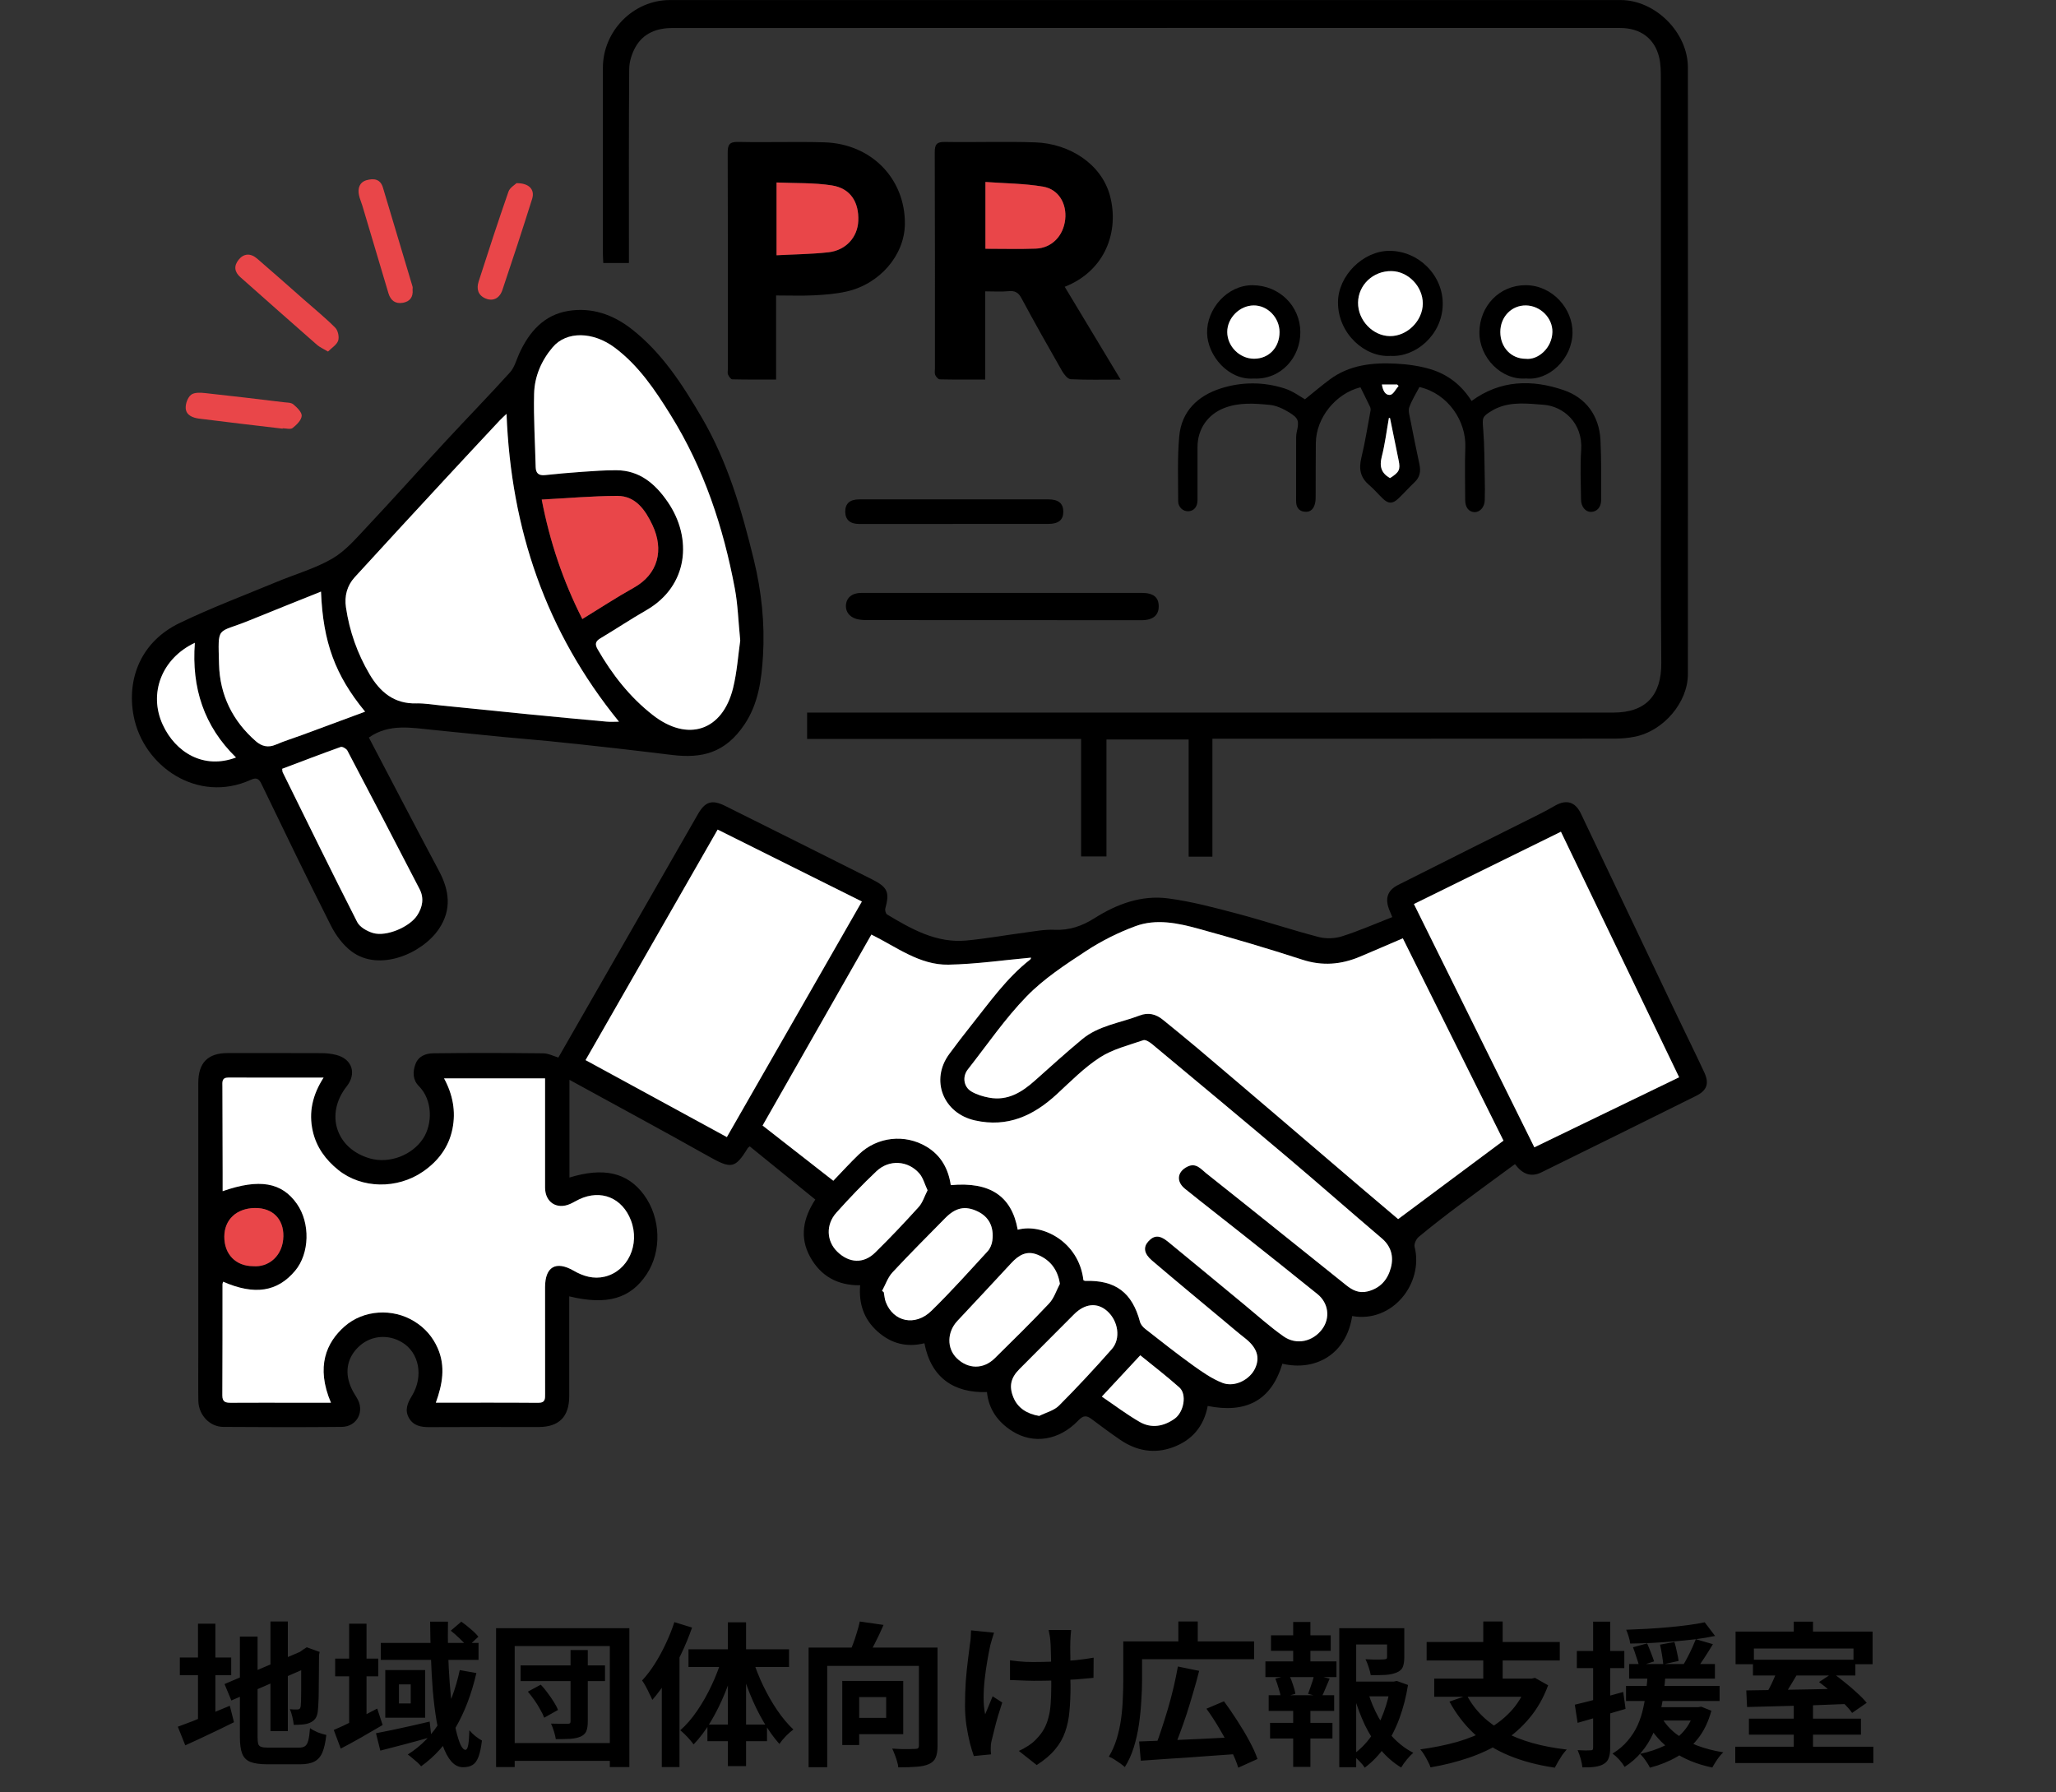 <svg width="265" height="231" viewBox="0 0 265 231" fill="none" xmlns="http://www.w3.org/2000/svg">
<rect x="0" y="0" width="265" height="231" fill="#333333" stroke="none"/>
<g clip-path="url(#clip0_3615_29)">
<path d="M71.971 136.301C77.953 125.868 83.947 115.41 89.947 104.954C90.897 103.299 91.765 103.026 93.488 103.885C99.792 107.027 106.095 110.176 112.39 113.337C114.423 114.358 114.678 115 114.108 117.101C114.047 117.328 114.165 117.765 114.341 117.869C117.492 119.76 120.701 121.587 124.562 121.225C127.09 120.988 129.597 120.53 132.115 120.199C133.376 120.035 134.651 119.782 135.906 119.842C137.835 119.936 139.481 119.352 141.073 118.346C143.965 116.515 147.133 115.347 150.556 115.796C153.565 116.189 156.533 116.985 159.478 117.765C162.99 118.694 166.442 119.852 169.956 120.771C170.899 121.017 172.046 120.979 172.977 120.682C175.149 119.992 177.247 119.068 179.451 118.206C179.282 117.794 179.198 117.584 179.111 117.379C178.474 115.892 178.779 114.782 180.194 114.066C186.306 110.975 192.443 107.927 198.567 104.86C199.204 104.542 199.823 104.187 200.443 103.837C201.903 103.009 203.039 103.345 203.765 104.867C207.886 113.511 211.994 122.161 216.113 130.807C217.287 133.273 218.504 135.72 219.656 138.198C220.325 139.636 220.038 140.536 218.612 141.25C211.978 144.558 205.326 147.83 198.678 151.105C197.311 151.778 196.217 151.322 195.267 150.045C192.803 151.858 190.357 153.631 187.94 155.443C186.215 156.737 184.509 158.056 182.849 159.434C182.532 159.7 182.238 160.339 182.33 160.706C183.513 165.389 179.503 170.558 174.283 169.627C173.521 174.643 169.458 176.762 165.282 175.772C163.841 180.62 160.486 182.184 155.665 181.216C155.157 183.895 153.599 185.661 151.162 186.549C148.764 187.425 146.464 187.007 144.369 185.569C143.12 184.712 141.901 183.812 140.691 182.9C140.046 182.415 139.62 182.42 139.002 183.069C136.527 185.666 133.198 186.196 130.46 184.457C128.627 183.294 127.427 181.65 127.21 179.426C122.955 179.566 120.003 177.587 119.149 173.135C116.881 173.688 114.88 173.198 113.117 171.625C111.344 170.042 110.67 168.056 110.867 165.66C107.933 165.698 105.763 164.458 104.411 161.99C103.023 159.454 103.528 156.992 105.085 154.611C102.26 152.318 99.441 150.033 96.639 147.76C96.502 147.874 96.422 147.91 96.384 147.975C94.748 150.651 94.236 150.675 91.349 149.051C85.439 145.724 79.466 142.51 73.397 139.18V151.776C77.811 150.415 80.895 151.129 83.007 154.012C85.177 156.975 85.319 161.261 83.341 164.248C81.27 167.38 78.23 168.271 73.368 167.088C73.368 167.542 73.368 167.964 73.368 168.384C73.368 172.24 73.373 176.098 73.368 179.954C73.363 182.616 72.047 183.931 69.418 183.931C64.732 183.931 60.046 183.914 55.361 183.945C54.249 183.952 53.265 183.771 52.693 182.734C52.147 181.742 52.52 180.849 53.075 179.944C54.636 177.406 54.033 174.31 51.779 172.99C50.039 171.97 47.923 172.131 46.441 173.396C44.827 174.773 44.363 176.68 45.19 178.692C45.399 179.204 45.688 179.689 45.984 180.157C47.059 181.858 46.051 183.897 44.033 183.916C38.948 183.962 33.86 183.955 28.775 183.916C27.019 183.904 25.595 182.367 25.566 180.55C25.532 178.543 25.559 176.533 25.559 174.525C25.559 162.875 25.559 151.223 25.559 139.573C25.559 136.977 26.79 135.732 29.343 135.732C33.389 135.732 37.432 135.722 41.478 135.741C42.109 135.744 42.756 135.819 43.364 135.978C45.395 136.506 45.991 138.374 44.687 140.024C41.856 143.612 43.314 148.089 47.718 149.322C50.181 150.012 53.131 148.909 54.545 146.732C55.75 144.879 55.796 141.803 53.98 139.981C53.198 139.197 53.181 138.181 53.539 137.182C53.92 136.118 54.891 135.773 55.834 135.761C60.559 135.7 65.286 135.712 70.01 135.765C70.691 135.773 71.367 136.132 71.971 136.308V136.301ZM139.642 165.003C139.714 165.035 139.786 165.095 139.858 165.093C143.777 164.972 145.92 166.586 146.933 170.37C147.024 170.715 147.325 171.058 147.616 171.287C149.63 172.86 151.633 174.45 153.707 175.939C154.919 176.81 156.185 177.7 157.558 178.236C159.136 178.851 161.101 177.821 161.775 176.356C162.439 174.913 161.994 173.664 160.437 172.45C159.523 171.738 158.645 170.98 157.758 170.237C154.659 167.65 151.547 165.081 148.475 162.46C147.436 161.572 147.342 160.74 148.006 160.004C148.737 159.195 149.464 159.162 150.512 160.018C153.822 162.723 157.108 165.462 160.409 168.181C162.073 169.552 163.68 171.009 165.441 172.245C167.108 173.415 169.23 172.913 170.42 171.301C171.471 169.88 171.245 167.957 169.804 166.791C166.543 164.154 163.252 161.548 159.966 158.94C157.56 157.029 155.126 155.151 152.735 153.221C151.554 152.268 151.739 151.008 153.055 150.362C154.164 149.819 154.801 150.695 155.456 151.213C161.496 156.001 167.498 160.841 173.519 165.652C174.31 166.285 175.147 166.726 176.261 166.451C177.93 166.041 178.873 164.904 179.273 163.379C179.645 161.956 179.316 160.638 178.089 159.596C174.065 156.177 170.108 152.683 166.074 149.276C160.243 144.346 154.371 139.465 148.501 134.581C148.184 134.315 147.655 133.968 147.361 134.069C145.463 134.723 143.428 135.218 141.773 136.287C139.745 137.597 138.006 139.375 136.212 141.028C133.202 143.803 129.871 145.35 125.661 144.409C121.569 143.494 119.866 139.204 122.354 135.843C123.256 134.624 124.172 133.413 125.12 132.228C127.516 129.234 129.717 126.061 132.784 123.669C132.878 123.597 132.89 123.416 132.885 123.426C129.339 123.747 125.798 124.265 122.248 124.333C118.538 124.403 115.58 122.069 112.311 120.453C107.622 128.683 102.968 136.856 98.289 145.067C101.356 147.464 104.334 149.787 107.406 152.186C108.536 151.013 109.588 149.852 110.713 148.771C113.078 146.506 116.631 146.122 119.424 147.797C121.288 148.916 122.233 150.651 122.544 152.75C127.6 152.282 130.4 154.164 131.172 158.498C134.316 157.632 139.062 160.025 139.64 164.999L139.642 165.003ZM57.249 138.996C58.362 141.05 58.795 143.231 58.322 145.533C57.838 147.886 56.474 149.664 54.545 150.996C51.201 153.305 46.612 153.211 43.612 150.796C41.991 149.49 40.798 147.879 40.326 145.803C39.768 143.352 40.3 141.093 41.719 138.89C37.517 138.89 33.487 138.9 29.458 138.883C28.561 138.878 28.674 139.481 28.676 140.036C28.683 143.733 28.695 147.427 28.708 151.122C28.708 151.906 28.708 152.69 28.708 153.53C33.454 151.872 36.335 152.391 38.274 155.154C40.018 157.641 39.92 161.555 38.055 163.78C35.768 166.512 32.826 166.968 28.773 165.199C28.741 165.307 28.688 165.411 28.688 165.515C28.681 170.295 28.695 175.075 28.667 179.855C28.662 180.743 29.136 180.803 29.814 180.801C32.496 180.784 35.181 180.794 37.863 180.794C39.446 180.794 41.029 180.794 42.667 180.794C40.689 176.139 42.084 173.027 44.411 170.971C46.862 168.804 50.622 168.587 53.419 170.312C54.771 171.147 55.784 172.298 56.431 173.775C57.458 176.125 57.035 178.432 56.186 180.791C60.653 180.791 65.016 180.772 69.38 180.806C70.318 180.813 70.27 180.275 70.27 179.64C70.263 175.061 70.265 170.481 70.265 165.903C70.265 163.273 71.66 162.46 73.943 163.775C75.196 164.497 76.524 164.89 77.953 164.547C80.945 163.828 82.523 160.412 81.338 157.304C80.224 154.386 77.479 153.257 74.674 154.572C74.28 154.756 73.909 154.992 73.512 155.168C71.783 155.94 70.27 154.965 70.265 153.066C70.255 150.094 70.265 147.121 70.265 144.148C70.265 142.469 70.265 140.789 70.265 138.992H57.261L57.249 138.996ZM180.814 120.945C178.849 121.787 177.071 122.559 175.284 123.31C172.862 124.328 170.447 124.536 167.87 123.701C163.435 122.26 158.956 120.938 154.457 119.702C151.809 118.974 149.026 118.392 146.358 119.374C144.143 120.19 141.975 121.276 140 122.569C137.311 124.333 134.549 126.138 132.327 128.423C129.529 131.299 127.237 134.67 124.745 137.841C124.025 138.755 124.182 140.07 125.185 140.676C125.873 141.091 126.703 141.337 127.501 141.484C129.892 141.923 131.723 140.775 133.416 139.259C135.413 137.471 137.407 135.676 139.466 133.961C141.61 132.177 144.386 131.854 146.885 130.894C148.013 130.459 148.99 130.71 149.885 131.439C151.371 132.65 152.863 133.854 154.327 135.092C157.9 138.113 161.46 141.151 165.02 144.187C168.429 147.094 171.83 150.012 175.236 152.919C176.93 154.365 178.63 155.798 180.208 157.135C184.796 153.718 189.265 150.388 193.785 147.022C189.484 138.374 185.168 129.702 180.814 120.947V120.945ZM216.423 138.852C211.311 128.232 206.269 117.758 201.189 107.203C194.877 110.306 188.582 113.402 182.238 116.522C187.456 127.06 192.58 137.414 197.761 147.881C204.001 144.86 210.164 141.88 216.421 138.852H216.423ZM75.473 136.639C81.566 139.959 87.616 143.253 93.687 146.561C99.465 136.48 105.217 126.444 111.089 116.196C104.82 113.072 98.669 110.005 92.499 106.928C86.791 116.886 81.179 126.683 75.473 136.639ZM113.691 166.384C113.764 166.439 113.838 166.497 113.91 166.553C113.992 166.975 114.019 167.421 114.168 167.819C115.144 170.382 117.959 171.004 120.056 168.951C122.573 166.492 124.92 163.862 127.304 161.271C127.629 160.918 127.848 160.373 127.908 159.89C128.134 158.102 127.446 156.823 126.003 156.136C124.403 155.376 123.174 155.629 121.81 157.019C119.539 159.335 117.235 161.62 115.031 163.997C114.43 164.646 114.129 165.58 113.691 166.381V166.384ZM136.609 165.479C136.342 163.696 135.394 162.4 133.722 161.722C132.298 161.145 131.278 161.804 130.354 162.793C128.038 165.281 125.731 167.778 123.4 170.252C122.065 171.668 122.007 173.777 123.313 175.061C124.771 176.489 126.744 176.523 128.213 175.073C130.578 172.742 132.952 170.416 135.225 167.998C135.86 167.322 136.156 166.328 136.606 165.481L136.609 165.479ZM133.946 182.502C134.807 182.07 135.851 181.819 136.498 181.173C138.843 178.822 141.104 176.383 143.303 173.893C144.506 172.532 144.133 170.23 142.682 168.963C141.408 167.851 139.827 168.01 138.442 169.4C136.091 171.752 133.744 174.108 131.396 176.465C130.253 177.614 130.03 178.704 130.633 180.15C131.182 181.465 132.36 182.244 133.948 182.505L133.946 182.502ZM119.556 153.416C119.178 152.618 118.981 151.814 118.502 151.257C117.049 149.57 114.603 149.413 112.97 150.958C111.17 152.659 109.453 154.456 107.8 156.302C106.41 157.856 106.528 159.98 107.916 161.331C109.431 162.808 111.3 162.919 112.792 161.456C114.731 159.553 116.6 157.574 118.423 155.559C118.919 155.009 119.147 154.215 119.556 153.416ZM142.014 180.012C143.676 181.139 145.228 182.321 146.904 183.282C148.412 184.145 149.995 183.861 151.393 182.867C152.6 182.008 152.997 179.72 152.021 178.844C150.346 177.346 148.554 175.978 146.969 174.687C145.252 176.533 143.686 178.217 142.016 180.012H142.014ZM32.602 163.201C34.639 163.384 36.482 161.852 36.523 159.34C36.559 157.183 35.198 155.677 32.85 155.704C30.497 155.733 28.912 157.19 28.91 159.405C28.907 161.671 30.382 163.189 32.602 163.201Z" fill="black"/>
<path d="M156.269 95.213V110.42H153.207V95.312H142.613V110.391H139.344V95.242H104.029V91.845H105.484C139.644 91.845 173.802 91.845 207.963 91.845C212.148 91.845 214.162 89.603 214.126 85.426C214.039 75.907 214.092 66.385 214.09 56.866C214.085 41.32 214.082 25.775 214.066 10.229C214.066 9.271 214.07 8.279 213.844 7.36C213.243 4.932 211.417 3.607 208.824 3.607C190.482 3.6 172.143 3.598 153.801 3.6C131.415 3.6 109.03 3.603 86.644 3.612C84.655 3.612 82.92 4.273 81.907 6.069C81.439 6.901 81.109 7.936 81.099 8.882C81.037 16.756 81.063 24.629 81.063 32.503C81.063 32.939 81.063 33.379 81.063 33.9H77.758C77.741 33.502 77.708 33.111 77.708 32.722C77.705 24.728 77.703 16.734 77.708 8.74C77.705 4.001 81.626 0.007 86.338 0.007C127.186 -0.002 168.034 -0.002 208.882 0.007C213.363 0.007 217.551 4.191 217.554 8.687C217.568 34.756 217.566 60.828 217.554 86.898C217.554 90.534 214.414 94.214 210.722 94.953C209.87 95.124 208.988 95.201 208.117 95.204C191.377 95.218 174.637 95.213 157.9 95.213H156.271H156.269Z" fill="black"/>
<path d="M47.54 95.058C50.55 100.794 53.535 106.539 56.58 112.253C57.92 114.768 58.242 117.226 56.59 119.707C54.47 122.885 48.883 125.336 45.286 122.612C44.192 121.784 43.278 120.539 42.65 119.299C39.588 113.245 36.639 107.133 33.689 101.021C33.336 100.287 32.98 100.215 32.313 100.517C25.482 103.615 18.453 98.787 17.221 92.262C16.322 87.499 18.152 82.719 23.129 80.315C27.223 78.337 31.5 76.734 35.705 74.985C38.082 73.996 40.61 73.284 42.816 72.007C44.49 71.04 45.847 69.454 47.201 68.011C50.684 64.303 54.076 60.505 57.533 56.77C60.256 53.828 63.058 50.962 65.743 47.986C66.322 47.342 66.558 46.379 66.933 45.556C68.211 42.762 70.118 40.583 73.25 40.074C76.25 39.587 78.983 40.521 81.393 42.398C85.321 45.46 87.953 49.552 90.425 53.77C93.779 59.489 95.609 65.767 97.163 72.152C98.152 76.216 98.592 80.339 98.344 84.509C98.159 87.614 97.748 90.718 95.951 93.386C93.447 97.107 90.413 97.763 86.642 97.31C84.154 97.01 81.669 96.707 79.18 96.427C76.373 96.111 73.563 95.806 70.751 95.524C68.73 95.321 66.702 95.172 64.682 94.974C61.749 94.689 58.82 94.378 55.887 94.088C53.044 93.808 50.167 93.22 47.543 95.063L47.54 95.058ZM65.288 53.35C64.973 53.65 64.677 53.905 64.415 54.188C62.117 56.646 59.816 59.105 57.53 61.578C53.585 65.847 49.638 70.111 45.719 74.403C44.731 75.487 44.377 76.831 44.591 78.296C45.043 81.36 46.058 84.231 47.627 86.898C48.981 89.2 50.797 90.742 53.665 90.667C54.735 90.638 55.81 90.829 56.883 90.937C60.689 91.316 64.492 91.712 68.297 92.086C71.588 92.409 74.879 92.718 78.169 93.015C78.72 93.065 79.281 93.022 79.779 93.022C70.347 81.42 65.865 68.197 65.288 53.355V53.35ZM95.412 82.537C95.164 80.057 95.106 77.924 94.717 75.854C93.235 67.949 90.733 60.401 86.464 53.531C84.457 50.303 82.35 47.147 79.249 44.818C76.469 42.731 73.038 42.642 71.239 44.758C69.791 46.459 68.901 48.517 68.846 50.744C68.769 53.893 68.971 57.049 69.048 60.203C69.067 61.016 69.452 61.323 70.26 61.238C71.848 61.069 73.438 60.927 75.033 60.816C76.505 60.715 77.982 60.601 79.456 60.611C82.471 60.628 84.481 62.385 86.079 64.711C89.278 69.375 88.737 75.53 83.308 78.653C81.311 79.801 79.391 81.082 77.412 82.26C76.753 82.653 76.647 83.013 77.039 83.696C78.913 86.946 81.179 89.854 84.152 92.172C88.643 95.674 93.122 94.216 94.488 88.698C95.01 86.584 95.15 84.376 95.417 82.54L95.412 82.537ZM41.375 76.249C38.212 77.521 35.125 78.747 32.051 80.001C27.897 81.695 28.106 80.508 28.234 85.624C28.332 89.569 29.985 92.94 32.999 95.553C33.735 96.192 34.567 96.395 35.546 95.978C36.67 95.495 37.846 95.138 38.996 94.713C41.673 93.727 44.348 92.732 47.062 91.726C43.206 87.038 41.635 82.769 41.377 76.247L41.375 76.249ZM36.374 99.088C36.405 99.317 36.393 99.445 36.441 99.542C39.621 105.984 42.775 112.441 46.042 118.841C46.381 119.504 47.324 120.035 48.096 120.259C49.811 120.759 52.789 119.482 53.768 117.991C54.468 116.925 54.687 115.764 54.083 114.596C51.002 108.634 47.901 102.683 44.776 96.743C44.644 96.492 44.129 96.197 43.917 96.275C41.389 97.175 38.883 98.14 36.376 99.086L36.374 99.088ZM75.054 79.787C77.308 78.407 79.451 76.997 81.686 75.752C84.838 73.998 85.605 70.859 84.092 67.666C83.199 65.784 81.953 63.907 79.555 63.914C76.332 63.924 73.108 64.216 69.82 64.387C70.859 69.807 72.565 74.879 75.054 79.787ZM25.111 82.854C20.839 84.871 19.122 89.374 20.971 93.398C22.631 97.01 26.28 99.199 30.418 97.633C26.292 93.608 24.676 88.662 25.114 82.854H25.111Z" fill="black"/>
<path d="M137.234 36.967C139.62 40.929 141.968 44.826 144.439 48.928C142.129 48.928 140.063 48.983 138.006 48.877C137.612 48.858 137.143 48.257 136.892 47.82C135.115 44.712 133.352 41.592 131.658 38.436C131.252 37.681 130.809 37.454 129.993 37.531C129.046 37.623 128.084 37.553 126.989 37.553V48.923C124.947 48.923 123.039 48.94 121.134 48.896C120.925 48.892 120.648 48.568 120.542 48.329C120.439 48.093 120.506 47.777 120.506 47.497C120.506 38.219 120.518 28.944 120.48 19.666C120.475 18.633 120.708 18.276 121.803 18.295C125.685 18.363 129.573 18.213 133.453 18.351C137.867 18.507 141.973 21.145 143.065 25.227C144.273 29.747 142.526 34.879 137.236 36.964L137.234 36.967ZM127.013 32.061C129.267 32.061 131.386 32.119 133.503 32.044C135.555 31.972 137.058 30.413 137.294 28.292C137.518 26.267 136.469 24.405 134.456 24.057C132.024 23.64 129.52 23.637 127.013 23.454V32.059V32.061Z" fill="black"/>
<path d="M100.031 38.081V48.92C98.118 48.92 96.252 48.939 94.39 48.893C94.195 48.889 93.952 48.532 93.839 48.288C93.747 48.09 93.815 47.815 93.815 47.574C93.815 38.293 93.829 29.013 93.793 19.733C93.788 18.681 93.983 18.266 95.157 18.292C98.84 18.374 102.528 18.237 106.21 18.343C112.417 18.521 116.684 23.14 116.631 28.861C116.595 32.879 113.415 36.614 109.09 37.579C107.738 37.881 106.331 37.992 104.943 38.064C103.355 38.144 101.76 38.083 100.033 38.083L100.031 38.081ZM100.091 32.9C102.412 32.777 104.606 32.758 106.776 32.517C109.037 32.263 110.535 30.577 110.627 28.482C110.733 26.047 109.619 24.279 107.233 23.9C104.904 23.531 102.503 23.63 100.093 23.521V32.9H100.091Z" fill="black"/>
<path d="M129.248 76.419C135.213 76.419 141.177 76.419 147.142 76.419C148.653 76.419 149.346 76.966 149.348 78.146C149.351 79.3 148.614 79.939 147.137 79.939C135.288 79.944 123.441 79.934 111.591 79.925C111.312 79.925 111.031 79.898 110.754 79.857C109.669 79.698 108.996 78.988 109.032 78.055C109.068 77.058 109.814 76.421 110.992 76.421C117.076 76.416 123.162 76.419 129.245 76.419H129.248Z" fill="black"/>
<path d="M122.993 64.363C127.037 64.363 131.081 64.361 135.124 64.363C136.423 64.363 137.049 64.889 137.054 65.944C137.058 66.998 136.445 67.526 135.129 67.529C127.001 67.538 118.875 67.541 110.747 67.536C109.554 67.536 108.95 66.976 108.945 65.953C108.941 64.908 109.525 64.37 110.742 64.365C114.827 64.356 118.909 64.361 122.993 64.361V64.363Z" fill="black"/>
<path d="M42.277 45.313C41.654 44.939 41.209 44.754 40.865 44.454C37.555 41.552 34.259 38.634 30.966 35.712C30.221 35.051 30.115 34.284 30.75 33.487C31.402 32.669 32.277 32.59 33.148 33.338C35.183 35.085 37.182 36.868 39.196 38.639C40.547 39.829 41.95 40.97 43.215 42.244C43.566 42.599 43.742 43.431 43.586 43.907C43.408 44.442 42.761 44.824 42.277 45.313Z" fill="#E94649"/>
<path d="M53.176 37.288C53.289 38.347 52.779 38.868 51.945 39.023C50.987 39.199 50.352 38.758 50.066 37.795C48.955 34.028 47.827 30.266 46.703 26.504C46.566 26.048 46.364 25.609 46.268 25.146C46.085 24.26 46.347 23.479 47.249 23.225C48.122 22.982 49.015 23.025 49.356 24.174C50.624 28.428 51.904 32.677 53.172 36.931C53.215 37.078 53.176 37.249 53.176 37.288Z" fill="#E94649"/>
<path d="M66.577 23.609C68.228 23.597 68.959 24.458 68.588 25.636C67.35 29.564 66.07 33.478 64.754 37.38C64.383 38.48 63.525 38.861 62.596 38.475C61.596 38.06 61.396 37.213 61.689 36.296C62.933 32.419 64.198 28.543 65.538 24.697C65.721 24.176 66.371 23.816 66.58 23.606L66.577 23.609Z" fill="#E94649"/>
<path d="M36.432 55.252C32.84 54.825 29.244 54.414 25.657 53.956C24.854 53.852 23.978 53.531 23.935 52.59C23.909 52.009 24.207 51.203 24.64 50.875C25.063 50.554 25.86 50.604 26.473 50.669C29.833 51.029 33.187 51.437 36.54 51.84C36.973 51.891 37.509 51.869 37.803 52.115C38.277 52.513 38.919 53.128 38.885 53.606C38.844 54.163 38.226 54.767 37.714 55.167C37.444 55.38 36.872 55.206 36.436 55.206C36.436 55.223 36.432 55.24 36.432 55.254V55.252Z" fill="#E94649"/>
<path d="M139.642 165.004C139.062 160.031 134.319 157.639 131.175 158.503C130.405 154.172 127.602 152.287 122.546 152.756C122.238 150.656 121.293 148.921 119.426 147.802C116.633 146.125 113.08 146.511 110.716 148.777C109.588 149.858 108.539 151.018 107.408 152.191C104.339 149.792 101.358 147.469 98.291 145.073C102.97 136.859 107.625 128.689 112.313 120.458C115.582 122.075 118.541 124.408 122.25 124.338C125.801 124.27 129.344 123.752 132.887 123.431C132.892 123.421 132.88 123.6 132.786 123.674C129.717 126.066 127.518 129.239 125.122 132.233C124.175 133.418 123.258 134.627 122.356 135.848C119.869 139.209 121.572 143.499 125.664 144.414C129.876 145.355 133.205 143.808 136.214 141.033C138.006 139.38 139.745 137.602 141.776 136.292C143.431 135.223 145.466 134.728 147.364 134.074C147.655 133.973 148.186 134.323 148.504 134.586C154.373 139.47 160.243 144.354 166.076 149.281C170.108 152.688 174.067 156.184 178.091 159.601C179.318 160.644 179.65 161.961 179.275 163.385C178.876 164.91 177.933 166.046 176.263 166.456C175.147 166.731 174.31 166.287 173.521 165.658C167.5 160.846 161.498 156.006 155.458 151.218C154.804 150.7 154.166 149.824 153.057 150.367C151.742 151.011 151.556 152.273 152.737 153.226C155.129 155.156 157.56 157.034 159.968 158.945C163.254 161.553 166.545 164.157 169.807 166.797C171.248 167.962 171.474 169.883 170.423 171.306C169.232 172.918 167.11 173.42 165.443 172.25C163.682 171.014 162.076 169.559 160.411 168.186C157.111 165.467 153.827 162.728 150.515 160.023C149.466 159.167 148.74 159.201 148.008 160.009C147.342 160.745 147.436 161.577 148.477 162.465C151.547 165.086 154.662 167.656 157.76 170.242C158.65 170.986 159.528 171.743 160.44 172.455C161.999 173.669 162.444 174.919 161.777 176.362C161.104 177.826 159.138 178.857 157.56 178.241C156.187 177.706 154.922 176.815 153.709 175.944C151.636 174.453 149.632 172.865 147.619 171.292C147.325 171.063 147.027 170.72 146.935 170.375C145.925 166.592 143.779 164.977 139.861 165.098C139.789 165.098 139.716 165.04 139.644 165.009L139.642 165.004Z" fill="white"/>
<path d="M57.249 138.996H70.253C70.253 140.796 70.253 142.473 70.253 144.153C70.253 147.126 70.246 150.098 70.253 153.071C70.258 154.97 71.771 155.945 73.5 155.173C73.897 154.997 74.268 154.76 74.662 154.577C77.465 153.262 80.212 154.391 81.325 157.308C82.511 160.414 80.933 163.833 77.941 164.552C76.512 164.895 75.184 164.504 73.931 163.78C71.648 162.465 70.253 163.278 70.253 165.908C70.253 170.488 70.251 175.068 70.258 179.645C70.258 180.282 70.308 180.818 69.368 180.811C65.004 180.774 60.643 180.796 56.173 180.796C57.025 178.436 57.446 176.132 56.419 173.779C55.772 172.3 54.759 171.149 53.407 170.317C50.612 168.589 46.85 168.808 44.399 170.975C42.072 173.029 40.677 176.144 42.655 180.799C41.017 180.799 39.434 180.799 37.851 180.799C35.169 180.799 32.484 180.789 29.802 180.806C29.124 180.811 28.65 180.748 28.655 179.86C28.683 175.08 28.672 170.3 28.676 165.52C28.676 165.416 28.732 165.312 28.761 165.204C32.814 166.972 35.756 166.516 38.043 163.785C39.908 161.558 40.009 157.644 38.262 155.158C36.323 152.396 33.442 151.877 28.695 153.534C28.695 152.695 28.695 151.91 28.695 151.126C28.686 147.43 28.674 143.735 28.664 140.041C28.664 139.486 28.549 138.883 29.446 138.888C33.475 138.905 37.507 138.895 41.707 138.895C40.288 141.098 39.756 143.357 40.314 145.808C40.786 147.883 41.981 149.498 43.6 150.801C46.597 153.216 51.189 153.31 54.533 151.001C56.462 149.666 57.826 147.888 58.31 145.538C58.783 143.236 58.35 141.055 57.237 139.001L57.249 138.996Z" fill="white"/>
<path d="M180.814 120.945C185.168 129.699 189.484 138.371 193.785 147.019C189.265 150.385 184.796 153.715 180.208 157.132C178.63 155.795 176.93 154.362 175.236 152.917C171.828 150.009 168.429 147.092 165.02 144.184C161.46 141.149 157.9 138.111 154.328 135.09C152.865 133.852 151.371 132.648 149.885 131.436C148.99 130.708 148.015 130.457 146.885 130.891C144.386 131.851 141.607 132.175 139.466 133.958C137.407 135.671 135.415 137.469 133.417 139.257C131.723 140.772 129.892 141.923 127.501 141.482C126.703 141.334 125.873 141.088 125.185 140.673C124.184 140.068 124.025 138.752 124.745 137.838C127.237 134.667 129.529 131.296 132.327 128.42C134.55 126.135 137.313 124.33 140 122.566C141.975 121.271 144.143 120.187 146.358 119.372C149.026 118.389 151.809 118.971 154.457 119.7C158.956 120.935 163.432 122.257 167.87 123.698C170.447 124.535 172.862 124.328 175.284 123.307C177.072 122.557 178.849 121.784 180.814 120.942V120.945Z" fill="white"/>
<path d="M216.423 138.852C210.164 141.88 204.003 144.862 197.764 147.881C192.582 137.413 187.456 127.059 182.241 116.522C188.584 113.404 194.879 110.309 201.191 107.203C206.272 117.757 211.314 128.232 216.425 138.852H216.423Z" fill="white"/>
<path d="M75.473 136.639C81.176 126.683 86.791 116.888 92.499 106.928C98.669 110.004 104.822 113.071 111.089 116.196C105.217 126.444 99.465 136.479 93.687 146.561C87.616 143.253 81.568 139.959 75.473 136.639Z" fill="white"/>
<path d="M113.691 166.384C114.129 165.58 114.43 164.649 115.031 164C117.237 161.623 119.539 159.338 121.81 157.021C123.174 155.631 124.403 155.376 126.003 156.138C127.446 156.826 128.134 158.105 127.908 159.893C127.848 160.375 127.629 160.921 127.304 161.273C124.923 163.864 122.573 166.495 120.056 168.953C117.956 171.004 115.142 170.384 114.168 167.822C114.016 167.424 113.992 166.98 113.91 166.555C113.838 166.499 113.764 166.442 113.691 166.386V166.384Z" fill="white"/>
<path d="M136.609 165.478C136.159 166.325 135.863 167.322 135.228 167.995C132.955 170.413 130.58 172.742 128.216 175.07C126.744 176.52 124.774 176.486 123.316 175.058C122.007 173.777 122.065 171.668 123.402 170.249C125.733 167.776 128.04 165.278 130.357 162.79C131.278 161.801 132.3 161.142 133.724 161.719C135.396 162.395 136.344 163.69 136.611 165.476L136.609 165.478Z" fill="white"/>
<path d="M133.946 182.502C132.358 182.239 131.179 181.462 130.631 180.147C130.03 178.702 130.251 177.611 131.393 176.463C133.739 174.105 136.089 171.753 138.439 169.398C139.827 168.008 141.405 167.848 142.68 168.961C144.131 170.228 144.503 172.53 143.301 173.891C141.102 176.381 138.841 178.823 136.496 181.17C135.848 181.817 134.804 182.068 133.943 182.5L133.946 182.502Z" fill="white"/>
<path d="M119.556 153.416C119.145 154.215 118.919 155.011 118.423 155.559C116.6 157.574 114.733 159.555 112.792 161.456C111.3 162.919 109.431 162.808 107.916 161.331C106.528 159.98 106.41 157.854 107.8 156.302C109.453 154.456 111.17 152.659 112.97 150.958C114.603 149.413 117.049 149.57 118.502 151.257C118.984 151.814 119.178 152.618 119.556 153.416Z" fill="white"/>
<path d="M142.016 180.01C143.686 178.215 145.254 176.53 146.969 174.685C148.554 175.978 150.346 177.344 152.021 178.842C153 179.718 152.6 182.006 151.393 182.865C149.995 183.856 148.415 184.143 146.904 183.28C145.228 182.319 143.678 181.137 142.014 180.01H142.016Z" fill="white"/>
<path d="M32.605 163.199C30.384 163.187 28.91 161.669 28.912 159.403C28.915 157.188 30.5 155.731 32.852 155.702C35.198 155.673 36.562 157.181 36.526 159.338C36.485 161.852 34.642 163.382 32.605 163.199Z" fill="#E94649"/>
<path d="M65.288 53.35C65.865 68.193 70.347 81.416 79.779 93.017C79.281 93.017 78.72 93.061 78.169 93.01C74.876 92.713 71.586 92.404 68.297 92.081C64.492 91.707 60.689 91.314 56.883 90.933C55.81 90.826 54.735 90.636 53.665 90.662C50.797 90.737 48.981 89.195 47.627 86.893C46.058 84.227 45.043 81.355 44.591 78.291C44.375 76.826 44.728 75.485 45.719 74.399C49.638 70.106 53.585 65.84 57.53 61.574C59.816 59.103 62.115 56.644 64.415 54.183C64.679 53.901 64.973 53.647 65.288 53.346V53.35Z" fill="white"/>
<path d="M95.412 82.538C95.145 84.374 95.005 86.582 94.484 88.696C93.117 94.217 88.638 95.672 84.147 92.17C81.174 89.852 78.908 86.944 77.034 83.694C76.642 83.013 76.748 82.651 77.407 82.258C79.387 81.08 81.306 79.797 83.303 78.65C88.732 75.528 89.273 69.373 86.074 64.708C84.479 62.382 82.468 60.626 79.452 60.609C77.977 60.602 76.5 60.712 75.028 60.814C73.435 60.925 71.843 61.067 70.255 61.236C69.447 61.321 69.062 61.012 69.043 60.201C68.966 57.047 68.764 53.891 68.841 50.742C68.896 48.517 69.786 46.457 71.234 44.756C73.034 42.639 76.464 42.729 79.245 44.816C82.345 47.144 84.455 50.301 86.459 53.529C90.728 60.399 93.23 67.949 94.712 75.852C95.102 77.922 95.159 80.057 95.407 82.535L95.412 82.538Z" fill="white"/>
<path d="M41.375 76.25C41.632 82.772 43.203 87.041 47.059 91.729C44.346 92.735 41.671 93.73 38.993 94.716C37.844 95.141 36.667 95.498 35.544 95.981C34.565 96.401 33.733 96.196 32.997 95.556C29.983 92.941 28.33 89.57 28.231 85.627C28.104 80.511 27.895 81.698 32.049 80.005C35.123 78.75 38.209 77.524 41.373 76.252L41.375 76.25Z" fill="white"/>
<path d="M36.374 99.089C38.88 98.143 41.387 97.178 43.915 96.278C44.127 96.203 44.642 96.495 44.774 96.746C47.899 102.684 50.999 108.637 54.081 114.599C54.684 115.767 54.466 116.928 53.766 117.994C52.787 119.483 49.811 120.762 48.093 120.262C47.324 120.038 46.378 119.507 46.039 118.844C42.773 112.444 39.619 105.987 36.439 99.545C36.391 99.448 36.403 99.32 36.371 99.091L36.374 99.089Z" fill="white"/>
<path d="M75.057 79.79C72.567 74.882 70.864 69.809 69.822 64.39C73.111 64.216 76.334 63.927 79.557 63.917C81.956 63.91 83.202 65.787 84.094 67.669C85.607 70.864 84.84 74.001 81.689 75.755C79.454 77 77.311 78.412 75.057 79.79Z" fill="#E94649"/>
<path d="M25.114 82.853C24.676 88.662 26.292 93.608 30.418 97.633C26.28 99.199 22.631 97.01 20.971 93.398C19.122 89.373 20.839 84.871 25.111 82.853H25.114Z" fill="white"/>
<path d="M127.013 32.061V23.456C129.517 23.639 132.021 23.642 134.456 24.059C136.469 24.407 137.518 26.27 137.294 28.294C137.061 30.415 135.555 31.974 133.503 32.046C131.389 32.121 129.269 32.063 127.013 32.063V32.061Z" fill="#E94649"/>
<path d="M100.091 32.901V23.521C102.501 23.63 104.902 23.531 107.23 23.9C109.616 24.277 110.73 26.048 110.624 28.483C110.533 30.577 109.034 32.264 106.773 32.517C104.603 32.761 102.41 32.778 100.088 32.901H100.091Z" fill="#E94649"/>
<path d="M175.349 49.922C172.162 50.709 169.636 53.848 169.6 57.084C169.574 59.328 169.588 61.574 169.578 63.818C169.578 64.151 169.578 64.489 169.511 64.812C169.362 65.541 168.955 66.05 168.147 65.959C167.348 65.869 167.055 65.322 167.057 64.554C167.065 61.823 167.057 59.094 167.062 56.362C167.062 56.123 167.093 55.88 167.146 55.646C167.459 54.253 167.389 53.904 166.148 53.146C165.4 52.69 164.524 52.27 163.673 52.188C161.708 51.997 159.711 51.843 157.791 52.591C155.646 53.428 154.352 55.308 154.349 57.627C154.347 59.902 154.352 62.178 154.349 64.453C154.349 65.312 153.899 65.855 153.19 65.896C152.499 65.935 151.857 65.389 151.857 64.595C151.857 61.808 151.744 59.005 151.994 56.234C152.285 53.011 154.378 51.018 157.332 50.069C160.043 49.198 162.862 49.201 165.588 50.074C166.672 50.422 167.635 51.158 168.198 51.466C169.266 50.61 170.295 49.731 171.38 48.923C173.944 47.014 176.93 46.713 179.972 46.874C181.459 46.954 182.975 47.162 184.394 47.591C186.638 48.267 188.423 49.686 189.671 51.684C193.398 48.947 197.487 48.897 201.543 50.284C204.403 51.261 206.127 53.573 206.286 56.724C206.414 59.297 206.378 61.878 206.373 64.455C206.373 65.399 205.8 65.985 205.043 65.98C204.35 65.978 203.787 65.305 203.78 64.385C203.76 62.262 203.655 60.129 203.799 58.015C204.039 54.541 201.533 52.354 198.916 52.166C196.922 52.024 194.877 51.751 192.941 52.603C192.719 52.699 192.505 52.81 192.298 52.936C191.002 53.711 191.055 53.85 191.172 55.327C191.341 57.436 191.324 59.559 191.372 61.676C191.394 62.617 191.401 63.558 191.37 64.496C191.338 65.399 190.718 66.055 190.006 66.007C189.294 65.959 188.851 65.375 188.849 64.448C188.844 62.173 188.784 59.895 188.866 57.622C188.981 54.328 186.705 50.757 182.953 49.883C182.508 50.74 181.967 51.58 181.642 52.494C181.481 52.953 181.678 53.559 181.779 54.087C182.152 56.003 182.539 57.916 182.948 59.822C183.141 60.715 183.037 61.48 182.34 62.141C181.615 62.829 180.952 63.58 180.225 64.267C179.482 64.969 178.929 64.948 178.2 64.236C177.613 63.666 177.083 63.032 176.46 62.506C175.337 61.553 175.121 60.438 175.462 59.026C175.948 57.016 176.27 54.965 176.65 52.931C176.682 52.767 176.65 52.564 176.578 52.415C176.181 51.577 175.76 50.75 175.352 49.922H175.349ZM179.164 53.891L179.015 53.858C178.717 55.537 178.512 57.238 178.089 58.884C177.767 60.139 178.053 60.995 179.152 61.623C180.345 60.879 180.516 60.522 180.273 59.35C179.896 57.53 179.532 55.711 179.162 53.889L179.164 53.891ZM180.266 49.746C180.201 49.683 180.138 49.62 180.074 49.56H178.113C178.224 50.274 178.505 50.96 179.181 50.899C179.576 50.863 179.908 50.154 180.266 49.748V49.746Z" fill="black"/>
<path d="M179.224 45.87C175.951 46.102 172.436 43.011 172.455 38.952C172.47 35.533 175.696 32.326 179.097 32.331C182.825 32.336 186.044 35.475 185.955 39.302C185.864 43.197 182.441 46.071 179.224 45.87ZM175.041 39.008C175.017 41.281 176.944 43.303 179.15 43.322C181.373 43.344 183.388 41.341 183.386 39.114C183.384 36.913 181.502 34.968 179.349 34.942C176.987 34.91 175.065 36.725 175.041 39.008Z" fill="black"/>
<path d="M161.566 48.793C158.366 49.015 155.653 45.888 155.583 42.934C155.511 39.838 158.164 36.742 161.455 36.762C164.88 36.783 167.572 39.416 167.603 42.785C167.635 46.04 165.111 48.969 161.563 48.793H161.566ZM161.645 46.237C163.545 46.235 164.921 44.792 164.921 42.801C164.921 40.934 163.372 39.346 161.575 39.368C159.762 39.389 158.174 40.999 158.181 42.801C158.191 44.657 159.786 46.24 161.645 46.237Z" fill="black"/>
<path d="M196.698 48.783C193.54 49.043 190.641 46.102 190.682 42.794C190.725 39.442 193.263 36.742 196.667 36.759C200.085 36.776 202.729 39.787 202.683 42.898C202.635 46.302 199.597 49.096 196.698 48.783ZM196.652 46.244C198.249 46.432 200.046 44.842 200.09 42.798C200.128 40.974 198.531 39.396 196.688 39.367C194.824 39.338 193.374 40.839 193.378 42.798C193.383 44.777 194.778 46.247 196.652 46.244Z" fill="black"/>
<path d="M179.164 53.891C179.535 55.71 179.898 57.532 180.276 59.351C180.519 60.522 180.348 60.879 179.155 61.624C178.055 60.997 177.769 60.14 178.091 58.886C178.515 57.24 178.719 55.536 179.018 53.859L179.167 53.893L179.164 53.891Z" fill="white"/>
<path d="M180.266 49.746C179.905 50.151 179.573 50.861 179.181 50.897C178.508 50.959 178.224 50.272 178.113 49.558H180.074C180.138 49.62 180.201 49.683 180.266 49.743V49.746Z" fill="white"/>
<path d="M175.041 39.008C175.065 36.725 176.987 34.91 179.349 34.942C181.502 34.971 183.384 36.916 183.386 39.114C183.388 41.341 181.373 43.344 179.15 43.322C176.942 43.3 175.017 41.281 175.041 39.008Z" fill="white"/>
<path d="M161.645 46.237C159.788 46.239 158.191 44.657 158.181 42.801C158.171 40.996 159.759 39.389 161.575 39.367C163.372 39.346 164.919 40.933 164.921 42.801C164.921 44.792 163.548 46.235 161.645 46.237Z" fill="white"/>
<path d="M196.652 46.245C194.778 46.245 193.381 44.775 193.378 42.799C193.374 40.84 194.824 39.339 196.688 39.368C198.531 39.397 200.131 40.975 200.09 42.799C200.046 44.845 198.252 46.435 196.652 46.245Z" fill="white"/>
</g>
<path d="M34.86 209H37.1V223.12H34.86V209ZM28.94 217.06L39.3 212.64L40.16 214.7L29.82 219.18L28.94 217.06ZM30.92 210.94H33.2V223.9C33.2 224.287 33.227 224.58 33.28 224.78C33.347 224.967 33.48 225.093 33.68 225.16C33.893 225.227 34.2 225.26 34.6 225.26C34.72 225.26 34.907 225.26 35.16 225.26C35.427 225.26 35.72 225.26 36.04 225.26C36.373 225.26 36.7 225.26 37.02 225.26C37.353 225.26 37.647 225.26 37.9 225.26C38.167 225.26 38.367 225.26 38.5 225.26C38.86 225.26 39.133 225.193 39.32 225.06C39.507 224.927 39.647 224.68 39.74 224.32C39.833 223.96 39.907 223.433 39.96 222.74C40.213 222.927 40.54 223.107 40.94 223.28C41.353 223.44 41.727 223.553 42.06 223.62C41.953 224.567 41.787 225.313 41.56 225.86C41.333 226.407 40.993 226.8 40.54 227.04C40.087 227.28 39.473 227.4 38.7 227.4C38.567 227.4 38.353 227.4 38.06 227.4C37.767 227.4 37.44 227.4 37.08 227.4C36.72 227.4 36.36 227.4 36 227.4C35.64 227.4 35.313 227.4 35.02 227.4C34.74 227.4 34.54 227.4 34.42 227.4C33.513 227.4 32.8 227.3 32.28 227.1C31.773 226.9 31.42 226.547 31.22 226.04C31.02 225.533 30.92 224.82 30.92 223.9V210.94ZM38.84 212.9H38.68L39.1 212.6L39.54 212.32L41.2 212.92L41.12 213.32C41.12 214.267 41.113 215.133 41.1 215.92C41.1 216.693 41.093 217.38 41.08 217.98C41.08 218.567 41.067 219.06 41.04 219.46C41.027 219.86 41.007 220.16 40.98 220.36C40.953 220.827 40.853 221.193 40.68 221.46C40.507 221.713 40.267 221.907 39.96 222.04C39.667 222.173 39.32 222.253 38.92 222.28C38.533 222.307 38.18 222.32 37.86 222.32C37.833 222.013 37.773 221.667 37.68 221.28C37.587 220.88 37.48 220.553 37.36 220.3C37.533 220.313 37.713 220.327 37.9 220.34C38.087 220.34 38.227 220.34 38.32 220.34C38.44 220.34 38.533 220.313 38.6 220.26C38.68 220.207 38.733 220.087 38.76 219.9C38.773 219.807 38.787 219.593 38.8 219.26C38.813 218.927 38.82 218.48 38.82 217.92C38.82 217.347 38.82 216.647 38.82 215.82C38.833 214.98 38.84 214.007 38.84 212.9ZM23.18 213.64H29.8V215.92H23.18V213.64ZM25.52 209.28H27.76V222.54H25.52V209.28ZM22.92 222.56C23.467 222.36 24.107 222.12 24.84 221.84C25.573 221.547 26.347 221.227 27.16 220.88C27.987 220.533 28.807 220.193 29.62 219.86L30.16 221.98C29.093 222.513 28.007 223.04 26.9 223.56C25.807 224.08 24.8 224.547 23.88 224.96L22.92 222.56ZM43.2 213.78H48.76V216.06H43.2V213.78ZM45 209.28H47.24V222.7H45V209.28ZM43.02 222.98C43.727 222.687 44.58 222.287 45.58 221.78C46.593 221.273 47.607 220.753 48.62 220.22L49.32 222.34C48.427 222.86 47.507 223.393 46.56 223.94C45.627 224.473 44.747 224.953 43.92 225.38L43.02 222.98ZM49.08 211.76H61.68V213.94H49.08V211.76ZM48.46 223.4C49.047 223.293 49.713 223.16 50.46 223C51.22 222.84 52.02 222.667 52.86 222.48C53.7 222.28 54.54 222.087 55.38 221.9L55.6 223.88C54.48 224.2 53.34 224.513 52.18 224.82C51.02 225.113 49.967 225.387 49.02 225.64L48.46 223.4ZM55.44 209.02H57.74C57.713 210.353 57.72 211.687 57.76 213.02C57.8 214.353 57.867 215.64 57.96 216.88C58.053 218.107 58.167 219.247 58.3 220.3C58.447 221.34 58.607 222.253 58.78 223.04C58.967 223.827 59.16 224.44 59.36 224.88C59.573 225.32 59.787 225.54 60 225.54C60.147 225.54 60.26 225.347 60.34 224.96C60.42 224.56 60.473 223.913 60.5 223.02C60.727 223.287 60.987 223.54 61.28 223.78C61.587 224.02 61.867 224.207 62.12 224.34C62.013 225.22 61.867 225.913 61.68 226.42C61.493 226.927 61.24 227.28 60.92 227.48C60.613 227.68 60.2 227.78 59.68 227.78C59.107 227.78 58.6 227.527 58.16 227.02C57.733 226.527 57.36 225.827 57.04 224.92C56.733 224.013 56.473 222.96 56.26 221.76C56.06 220.56 55.9 219.26 55.78 217.86C55.673 216.46 55.593 215.013 55.54 213.52C55.487 212.013 55.453 210.513 55.44 209.02ZM58.1 210.18L59.46 209.02C59.847 209.287 60.253 209.607 60.68 209.98C61.107 210.34 61.433 210.667 61.66 210.96L60.26 212.26C60.033 211.967 59.713 211.627 59.3 211.24C58.887 210.84 58.487 210.487 58.1 210.18ZM59.26 215.26L61.4 215.64C60.787 218.32 59.887 220.68 58.7 222.72C57.527 224.747 56.053 226.393 54.28 227.66C54.173 227.527 54.013 227.36 53.8 227.16C53.587 226.973 53.367 226.787 53.14 226.6C52.927 226.413 52.733 226.26 52.56 226.14C54.32 225.033 55.747 223.553 56.84 221.7C57.933 219.833 58.74 217.687 59.26 215.26ZM51.42 217.1V219.56H52.94V217.1H51.42ZM49.66 215.26H54.8V221.4H49.66V215.26ZM67.1 214.66H77.98V216.68H67.1V214.66ZM73.54 212.68H75.76V221.88C75.76 222.427 75.693 222.853 75.56 223.16C75.427 223.453 75.18 223.68 74.82 223.84C74.473 223.987 74.04 224.08 73.52 224.12C73 224.147 72.373 224.16 71.64 224.16C71.6 223.88 71.52 223.547 71.4 223.16C71.28 222.773 71.153 222.44 71.02 222.16C71.46 222.173 71.893 222.18 72.32 222.18C72.747 222.18 73.027 222.18 73.16 222.18C73.307 222.18 73.407 222.16 73.46 222.12C73.513 222.067 73.54 221.973 73.54 221.84V212.68ZM68.04 218.04L69.7 217.14C70.007 217.46 70.3 217.813 70.58 218.2C70.873 218.587 71.14 218.973 71.38 219.36C71.62 219.733 71.8 220.08 71.92 220.4L70.14 221.4C70.033 221.093 69.867 220.747 69.64 220.36C69.427 219.96 69.18 219.56 68.9 219.16C68.62 218.76 68.333 218.387 68.04 218.04ZM63.94 209.86H81.12V227.76H78.6V212.16H66.34V227.76H63.94V209.86ZM65.36 224.66H79.56V226.96H65.36V224.66ZM86.92 209.08L89.2 209.78C88.813 210.9 88.347 212.033 87.8 213.18C87.267 214.313 86.68 215.393 86.04 216.42C85.413 217.433 84.76 218.327 84.08 219.1C84 218.9 83.88 218.647 83.72 218.34C83.573 218.02 83.413 217.7 83.24 217.38C83.067 217.06 82.907 216.8 82.76 216.6C83.333 215.987 83.873 215.28 84.38 214.48C84.9 213.667 85.373 212.8 85.8 211.88C86.24 210.96 86.613 210.027 86.92 209.08ZM85.3 214.62L87.58 212.34V212.36V227.76H85.3V214.62ZM93.82 209.1H96.16V227.64H93.82V209.1ZM88.74 212.58H101.7V214.86H88.74V212.58ZM91.18 222.28H98.86V224.42H91.18V222.28ZM97.02 213.86C97.367 214.98 97.813 216.113 98.36 217.26C98.907 218.393 99.513 219.453 100.18 220.44C100.847 221.413 101.54 222.24 102.26 222.92C101.98 223.12 101.66 223.4 101.3 223.76C100.953 224.12 100.673 224.46 100.46 224.78C99.74 223.98 99.053 223.02 98.4 221.9C97.747 220.78 97.16 219.573 96.64 218.28C96.12 216.973 95.673 215.66 95.3 214.34L97.02 213.86ZM93.08 213.66L94.82 214.14C94.447 215.527 93.987 216.887 93.44 218.22C92.893 219.553 92.28 220.787 91.6 221.92C90.92 223.053 90.187 224.027 89.4 224.84C89.267 224.653 89.1 224.447 88.9 224.22C88.7 223.98 88.487 223.753 88.26 223.54C88.047 223.327 87.853 223.153 87.68 223.02C88.453 222.34 89.18 221.5 89.86 220.5C90.553 219.487 91.173 218.393 91.72 217.22C92.28 216.033 92.733 214.847 93.08 213.66ZM104.22 212.36H119.28V214.72H106.62V227.78H104.22V212.36ZM118.44 212.36H120.84V225.02C120.84 225.66 120.76 226.167 120.6 226.54C120.44 226.913 120.147 227.193 119.72 227.38C119.293 227.567 118.76 227.68 118.12 227.72C117.48 227.773 116.7 227.8 115.78 227.8C115.767 227.573 115.713 227.313 115.62 227.02C115.54 226.727 115.44 226.433 115.32 226.14C115.213 225.847 115.107 225.593 115 225.38C115.4 225.407 115.793 225.427 116.18 225.44C116.58 225.44 116.94 225.44 117.26 225.44C117.58 225.427 117.807 225.42 117.94 225.42C118.127 225.42 118.253 225.393 118.32 225.34C118.4 225.273 118.44 225.153 118.44 224.98V212.36ZM110.82 209L113.88 209.44C113.533 210.253 113.16 211.047 112.76 211.82C112.373 212.593 112.02 213.247 111.7 213.78L109.38 213.28C109.567 212.867 109.753 212.413 109.94 211.92C110.127 211.427 110.293 210.927 110.44 210.42C110.6 209.913 110.727 209.44 110.82 209ZM108.56 216.66H110.74V224.92H108.56V216.66ZM109.5 216.66H116.42V223.52H109.5V221.42H114.22V218.74H109.5V216.66ZM138.06 210.1C138.033 210.313 138.013 210.54 138 210.78C137.987 211.007 137.973 211.233 137.96 211.46C137.947 211.647 137.94 211.933 137.94 212.32C137.953 212.693 137.96 213.12 137.96 213.6C137.96 214.067 137.96 214.547 137.96 215.04C137.96 215.52 137.96 215.967 137.96 216.38C137.973 216.793 137.98 217.113 137.98 217.34C137.98 218.527 137.933 219.607 137.84 220.58C137.76 221.54 137.573 222.427 137.28 223.24C137 224.053 136.567 224.807 135.98 225.5C135.407 226.193 134.62 226.86 133.62 227.5L131.32 225.68C131.693 225.52 132.107 225.293 132.56 225C133.013 224.693 133.373 224.387 133.64 224.08C134.027 223.68 134.34 223.26 134.58 222.82C134.82 222.38 135.007 221.893 135.14 221.36C135.287 220.827 135.38 220.233 135.42 219.58C135.473 218.927 135.5 218.173 135.5 217.32C135.5 216.96 135.5 216.507 135.5 215.96C135.5 215.413 135.493 214.847 135.48 214.26C135.467 213.673 135.453 213.133 135.44 212.64C135.427 212.133 135.407 211.747 135.38 211.48C135.367 211.227 135.333 210.973 135.28 210.72C135.24 210.467 135.2 210.26 135.16 210.1H138.06ZM130.18 214C130.5 214.04 130.827 214.08 131.16 214.12C131.493 214.147 131.827 214.173 132.16 214.2C132.507 214.213 132.853 214.22 133.2 214.22C134.067 214.22 134.973 214.2 135.92 214.16C136.867 214.12 137.78 214.06 138.66 213.98C139.54 213.887 140.307 213.78 140.96 213.66L140.94 216.26C140.313 216.327 139.573 216.393 138.72 216.46C137.867 216.513 136.967 216.56 136.02 216.6C135.087 216.627 134.167 216.64 133.26 216.64C132.98 216.64 132.66 216.633 132.3 216.62C131.94 216.607 131.58 216.593 131.22 216.58C130.86 216.567 130.513 216.553 130.18 216.54V214ZM128.12 210.44C128.04 210.68 127.953 210.96 127.86 211.28C127.767 211.587 127.693 211.847 127.64 212.06C127.52 212.607 127.393 213.267 127.26 214.04C127.127 214.8 127.013 215.593 126.92 216.42C126.827 217.247 126.78 218.06 126.78 218.86C126.78 219.647 126.847 220.347 126.98 220.96C127.113 220.653 127.267 220.287 127.44 219.86C127.613 219.42 127.78 219.013 127.94 218.64L129.18 219.44C128.993 220.013 128.807 220.607 128.62 221.22C128.447 221.82 128.293 222.393 128.16 222.94C128.027 223.473 127.913 223.933 127.82 224.32C127.78 224.467 127.747 224.64 127.72 224.84C127.707 225.027 127.7 225.18 127.7 225.3C127.7 225.393 127.7 225.52 127.7 225.68C127.713 225.84 127.727 225.987 127.74 226.12L125.52 226.34C125.373 225.94 125.207 225.393 125.02 224.7C124.847 223.993 124.693 223.22 124.56 222.38C124.44 221.527 124.38 220.687 124.38 219.86C124.38 218.767 124.413 217.713 124.48 216.7C124.56 215.687 124.653 214.767 124.76 213.94C124.867 213.1 124.953 212.413 125.02 211.88C125.073 211.6 125.107 211.307 125.12 211C125.133 210.68 125.147 210.393 125.16 210.14L128.12 210.44ZM146.82 224.46C147.887 224.42 149.12 224.373 150.52 224.32C151.933 224.253 153.427 224.187 155 224.12C156.587 224.04 158.153 223.96 159.7 223.88L159.66 226.06C158.167 226.167 156.66 226.273 155.14 226.38C153.62 226.5 152.167 226.6 150.78 226.68C149.393 226.773 148.147 226.86 147.04 226.94L146.82 224.46ZM151.82 214.8L154.56 215.36C154.333 216.267 154.08 217.187 153.8 218.12C153.533 219.053 153.253 219.973 152.96 220.88C152.667 221.773 152.367 222.627 152.06 223.44C151.767 224.253 151.48 224.987 151.2 225.64L148.92 225.06C149.2 224.38 149.473 223.62 149.74 222.78C150.02 221.94 150.293 221.067 150.56 220.16C150.827 219.24 151.067 218.327 151.28 217.42C151.493 216.5 151.673 215.627 151.82 214.8ZM155.5 220.24L157.76 219.28C158.32 220.04 158.887 220.867 159.46 221.76C160.033 222.64 160.553 223.513 161.02 224.38C161.487 225.233 161.84 226.013 162.08 226.72L159.6 227.84C159.4 227.16 159.08 226.387 158.64 225.52C158.213 224.64 157.727 223.74 157.18 222.82C156.633 221.887 156.073 221.027 155.5 220.24ZM145.94 211.56H161.64V213.86H145.94V211.56ZM144.78 211.56H147.2V216.62C147.2 217.42 147.167 218.307 147.1 219.28C147.047 220.24 146.947 221.233 146.8 222.26C146.653 223.273 146.433 224.253 146.14 225.2C145.847 226.147 145.46 227 144.98 227.76C144.833 227.627 144.633 227.467 144.38 227.28C144.127 227.107 143.867 226.933 143.6 226.76C143.333 226.6 143.107 226.487 142.92 226.42C143.347 225.713 143.687 224.94 143.94 224.1C144.193 223.26 144.38 222.4 144.5 221.52C144.62 220.64 144.693 219.78 144.72 218.94C144.76 218.1 144.78 217.327 144.78 216.62V211.56ZM151.88 209H154.38V212.68H151.88V209ZM173.82 216.74H179.92V218.64H173.82V216.74ZM172.62 209.86H179.98V211.96H174.8V227.78H172.62V209.86ZM178.78 209.86H181V213.64C181 214.147 180.933 214.56 180.8 214.88C180.667 215.187 180.4 215.42 180 215.58C179.613 215.74 179.147 215.84 178.6 215.88C178.053 215.907 177.413 215.92 176.68 215.92C176.627 215.6 176.533 215.247 176.4 214.86C176.28 214.473 176.147 214.14 176 213.86C176.333 213.873 176.66 213.887 176.98 213.9C177.313 213.9 177.607 213.9 177.86 213.9C178.113 213.887 178.287 213.88 178.38 213.88C178.527 213.867 178.627 213.847 178.68 213.82C178.747 213.78 178.78 213.707 178.78 213.6V209.86ZM176.34 218.16C176.673 219.267 177.113 220.32 177.66 221.32C178.207 222.32 178.86 223.22 179.62 224.02C180.38 224.807 181.227 225.44 182.16 225.92C181.907 226.133 181.627 226.427 181.32 226.8C181.013 227.173 180.773 227.513 180.6 227.82C179.613 227.22 178.733 226.46 177.96 225.54C177.187 224.607 176.513 223.553 175.94 222.38C175.38 221.193 174.907 219.933 174.52 218.6L176.34 218.16ZM179.24 216.74H179.64L180.04 216.66L181.48 217.18C181.24 218.687 180.873 220.113 180.38 221.46C179.887 222.807 179.267 224.02 178.52 225.1C177.787 226.167 176.913 227.08 175.9 227.84C175.727 227.56 175.487 227.267 175.18 226.96C174.873 226.653 174.587 226.4 174.32 226.2C175.24 225.56 176.033 224.773 176.7 223.84C177.38 222.893 177.927 221.853 178.34 220.72C178.767 219.587 179.067 218.413 179.24 217.2V216.74ZM163.82 210.78H171.52V212.78H163.82V210.78ZM163.7 222.06H171.74V224.08H163.7V222.06ZM163.1 214.14H172.26V216.16H163.1V214.14ZM163.52 218.5H171.96V220.52H163.52V218.5ZM166.68 209.06H168.9V214.9H166.68V209.06ZM166.68 219.34H168.9V227.74H166.68V219.34ZM169.38 215.86L171.38 216.36C171.18 216.813 170.993 217.253 170.82 217.68C170.647 218.107 170.48 218.473 170.32 218.78L168.6 218.32C168.693 218.08 168.787 217.82 168.88 217.54C168.987 217.247 169.087 216.953 169.18 216.66C169.273 216.367 169.34 216.1 169.38 215.86ZM164.38 216.36L166.16 215.9C166.347 216.273 166.513 216.693 166.66 217.16C166.82 217.613 166.92 218 166.96 218.32L165.1 218.84C165.06 218.507 164.967 218.113 164.82 217.66C164.687 217.193 164.54 216.76 164.38 216.36ZM189.08 218.54C190.12 220.5 191.72 222.06 193.88 223.22C196.04 224.38 198.727 225.14 201.94 225.5C201.767 225.687 201.58 225.913 201.38 226.18C201.193 226.46 201.013 226.747 200.84 227.04C200.667 227.333 200.52 227.6 200.4 227.84C198.16 227.507 196.18 226.98 194.46 226.26C192.753 225.553 191.273 224.627 190.02 223.48C188.767 222.32 187.7 220.933 186.82 219.32L189.08 218.54ZM184.86 216.36H197.68V218.7H184.86V216.36ZM183.88 211.64H201.04V214.02H183.88V211.64ZM191.18 209H193.68V217.42H191.18V209ZM196.92 216.36H197.42L197.84 216.26L199.54 217.22C198.94 218.847 198.133 220.26 197.12 221.46C196.12 222.66 194.96 223.68 193.64 224.52C192.32 225.347 190.88 226.027 189.32 226.56C187.76 227.093 186.113 227.507 184.38 227.8C184.313 227.573 184.2 227.313 184.04 227.02C183.893 226.727 183.733 226.44 183.56 226.16C183.387 225.88 183.22 225.653 183.06 225.48C184.74 225.253 186.32 224.933 187.8 224.52C189.28 224.093 190.62 223.54 191.82 222.86C193.033 222.167 194.073 221.327 194.94 220.34C195.807 219.34 196.467 218.153 196.92 216.78V216.36ZM209.98 214.48H221.04V216.36H209.98V214.48ZM209.58 217.3H221.64V219.24H209.58V217.3ZM212.18 220.04H218.92V221.76H212.18V220.04ZM210.48 212.32L212.3 211.82C212.46 212.18 212.627 212.587 212.8 213.04C212.973 213.48 213.107 213.847 213.2 214.14L211.28 214.76C211.2 214.44 211.08 214.053 210.92 213.6C210.773 213.133 210.627 212.707 210.48 212.32ZM213.96 211.98L215.82 211.64C215.94 212.04 216.047 212.473 216.14 212.94C216.247 213.393 216.32 213.773 216.36 214.08L214.38 214.52C214.353 214.2 214.3 213.8 214.22 213.32C214.14 212.827 214.053 212.38 213.96 211.98ZM219.72 209.1L221.06 210.86C220.313 211.02 219.487 211.16 218.58 211.28C217.687 211.387 216.76 211.48 215.8 211.56C214.84 211.64 213.873 211.707 212.9 211.76C211.94 211.8 211.013 211.827 210.12 211.84C210.093 211.587 210.027 211.287 209.92 210.94C209.813 210.593 209.707 210.3 209.6 210.06C210.48 210.02 211.38 209.98 212.3 209.94C213.233 209.887 214.147 209.82 215.04 209.74C215.933 209.66 216.78 209.567 217.58 209.46C218.393 209.353 219.107 209.233 219.72 209.1ZM214.16 221.36C214.613 222.147 215.22 222.84 215.98 223.44C216.753 224.04 217.653 224.547 218.68 224.96C219.72 225.36 220.867 225.66 222.12 225.86C221.867 226.087 221.607 226.393 221.34 226.78C221.073 227.18 220.86 227.527 220.7 227.82C218.713 227.407 217.013 226.707 215.6 225.72C214.187 224.733 213.06 223.473 212.22 221.94L214.16 221.36ZM218.58 211.28L220.78 211.92C220.42 212.52 220.04 213.127 219.64 213.74C219.24 214.353 218.88 214.867 218.56 215.28L216.88 214.7C217.093 214.38 217.3 214.02 217.5 213.62C217.713 213.22 217.913 212.813 218.1 212.4C218.287 211.987 218.447 211.613 218.58 211.28ZM218.44 220.04H218.88L219.28 219.98L220.58 220.5C220.193 221.927 219.613 223.127 218.84 224.1C218.08 225.073 217.18 225.853 216.14 226.44C215.1 227.04 213.94 227.507 212.66 227.84C212.58 227.667 212.467 227.467 212.32 227.24C212.173 227.013 212.013 226.787 211.84 226.56C211.667 226.347 211.513 226.18 211.38 226.06C212.58 225.807 213.653 225.447 214.6 224.98C215.547 224.513 216.347 223.907 217 223.16C217.667 222.4 218.147 221.46 218.44 220.34V220.04ZM212.38 215.68H214.68C214.627 216.52 214.54 217.387 214.42 218.28C214.313 219.173 214.153 220.06 213.94 220.94C213.727 221.82 213.427 222.673 213.04 223.5C212.667 224.327 212.18 225.1 211.58 225.82C210.993 226.54 210.267 227.18 209.4 227.74C209.24 227.46 209.013 227.153 208.72 226.82C208.427 226.5 208.133 226.233 207.84 226.02C208.627 225.54 209.28 224.987 209.8 224.36C210.333 223.733 210.76 223.067 211.08 222.36C211.4 221.64 211.64 220.9 211.8 220.14C211.973 219.38 212.1 218.62 212.18 217.86C212.273 217.1 212.34 216.373 212.38 215.68ZM202.98 219.72C203.78 219.533 204.733 219.293 205.84 219C206.96 218.707 208.087 218.4 209.22 218.08L209.52 220.26C208.467 220.567 207.4 220.88 206.32 221.2C205.24 221.507 204.247 221.793 203.34 222.06L202.98 219.72ZM203.24 212.8H209.36V215H203.24V212.8ZM205.34 209.02H207.54V225.26C207.54 225.807 207.48 226.24 207.36 226.56C207.253 226.893 207.047 227.153 206.74 227.34C206.447 227.527 206.073 227.653 205.62 227.72C205.18 227.787 204.627 227.813 203.96 227.8C203.933 227.507 203.86 227.14 203.74 226.7C203.62 226.273 203.487 225.9 203.34 225.58C203.713 225.593 204.053 225.607 204.36 225.62C204.68 225.62 204.9 225.613 205.02 225.6C205.14 225.6 205.22 225.58 205.26 225.54C205.313 225.487 205.34 225.393 205.34 225.26V209.02ZM231.2 219.7H233.68V225.94H231.2V219.7ZM225.94 213.92H239.14V215.96H225.94V213.92ZM223.66 225.14H241.46V227.24H223.66V225.14ZM225.42 221.52H239.86V223.58H225.42V221.52ZM229.14 215.1L231.7 215.7C231.447 216.14 231.18 216.587 230.9 217.04C230.633 217.493 230.367 217.92 230.1 218.32C229.833 218.707 229.587 219.053 229.36 219.36L227.4 218.76C227.6 218.427 227.813 218.047 228.04 217.62C228.267 217.193 228.473 216.76 228.66 216.32C228.86 215.867 229.02 215.46 229.14 215.1ZM225.08 217.88C226.2 217.853 227.487 217.833 228.94 217.82C230.407 217.793 231.947 217.767 233.56 217.74C235.187 217.7 236.793 217.667 238.38 217.64L238.28 219.62C236.72 219.687 235.147 219.747 233.56 219.8C231.973 219.84 230.46 219.88 229.02 219.92C227.58 219.96 226.3 219.993 225.18 220.02L225.08 217.88ZM234.46 216.8L236.22 215.64C236.727 216 237.253 216.407 237.8 216.86C238.36 217.3 238.887 217.753 239.38 218.22C239.887 218.673 240.293 219.093 240.6 219.48L238.72 220.78C238.453 220.393 238.08 219.967 237.6 219.5C237.133 219.033 236.62 218.567 236.06 218.1C235.513 217.62 234.98 217.187 234.46 216.8ZM231.2 209.02H233.68V211.82H231.2V209.02ZM223.7 210.3H241.36V214.5H238.9V212.48H226.06V214.5H223.7V210.3Z" fill="black"/>
<defs>
<clipPath id="clip0_3615_29">
<rect width="203" height="187" fill="white" transform="translate(17)"/>
</clipPath>
</defs>
</svg>

